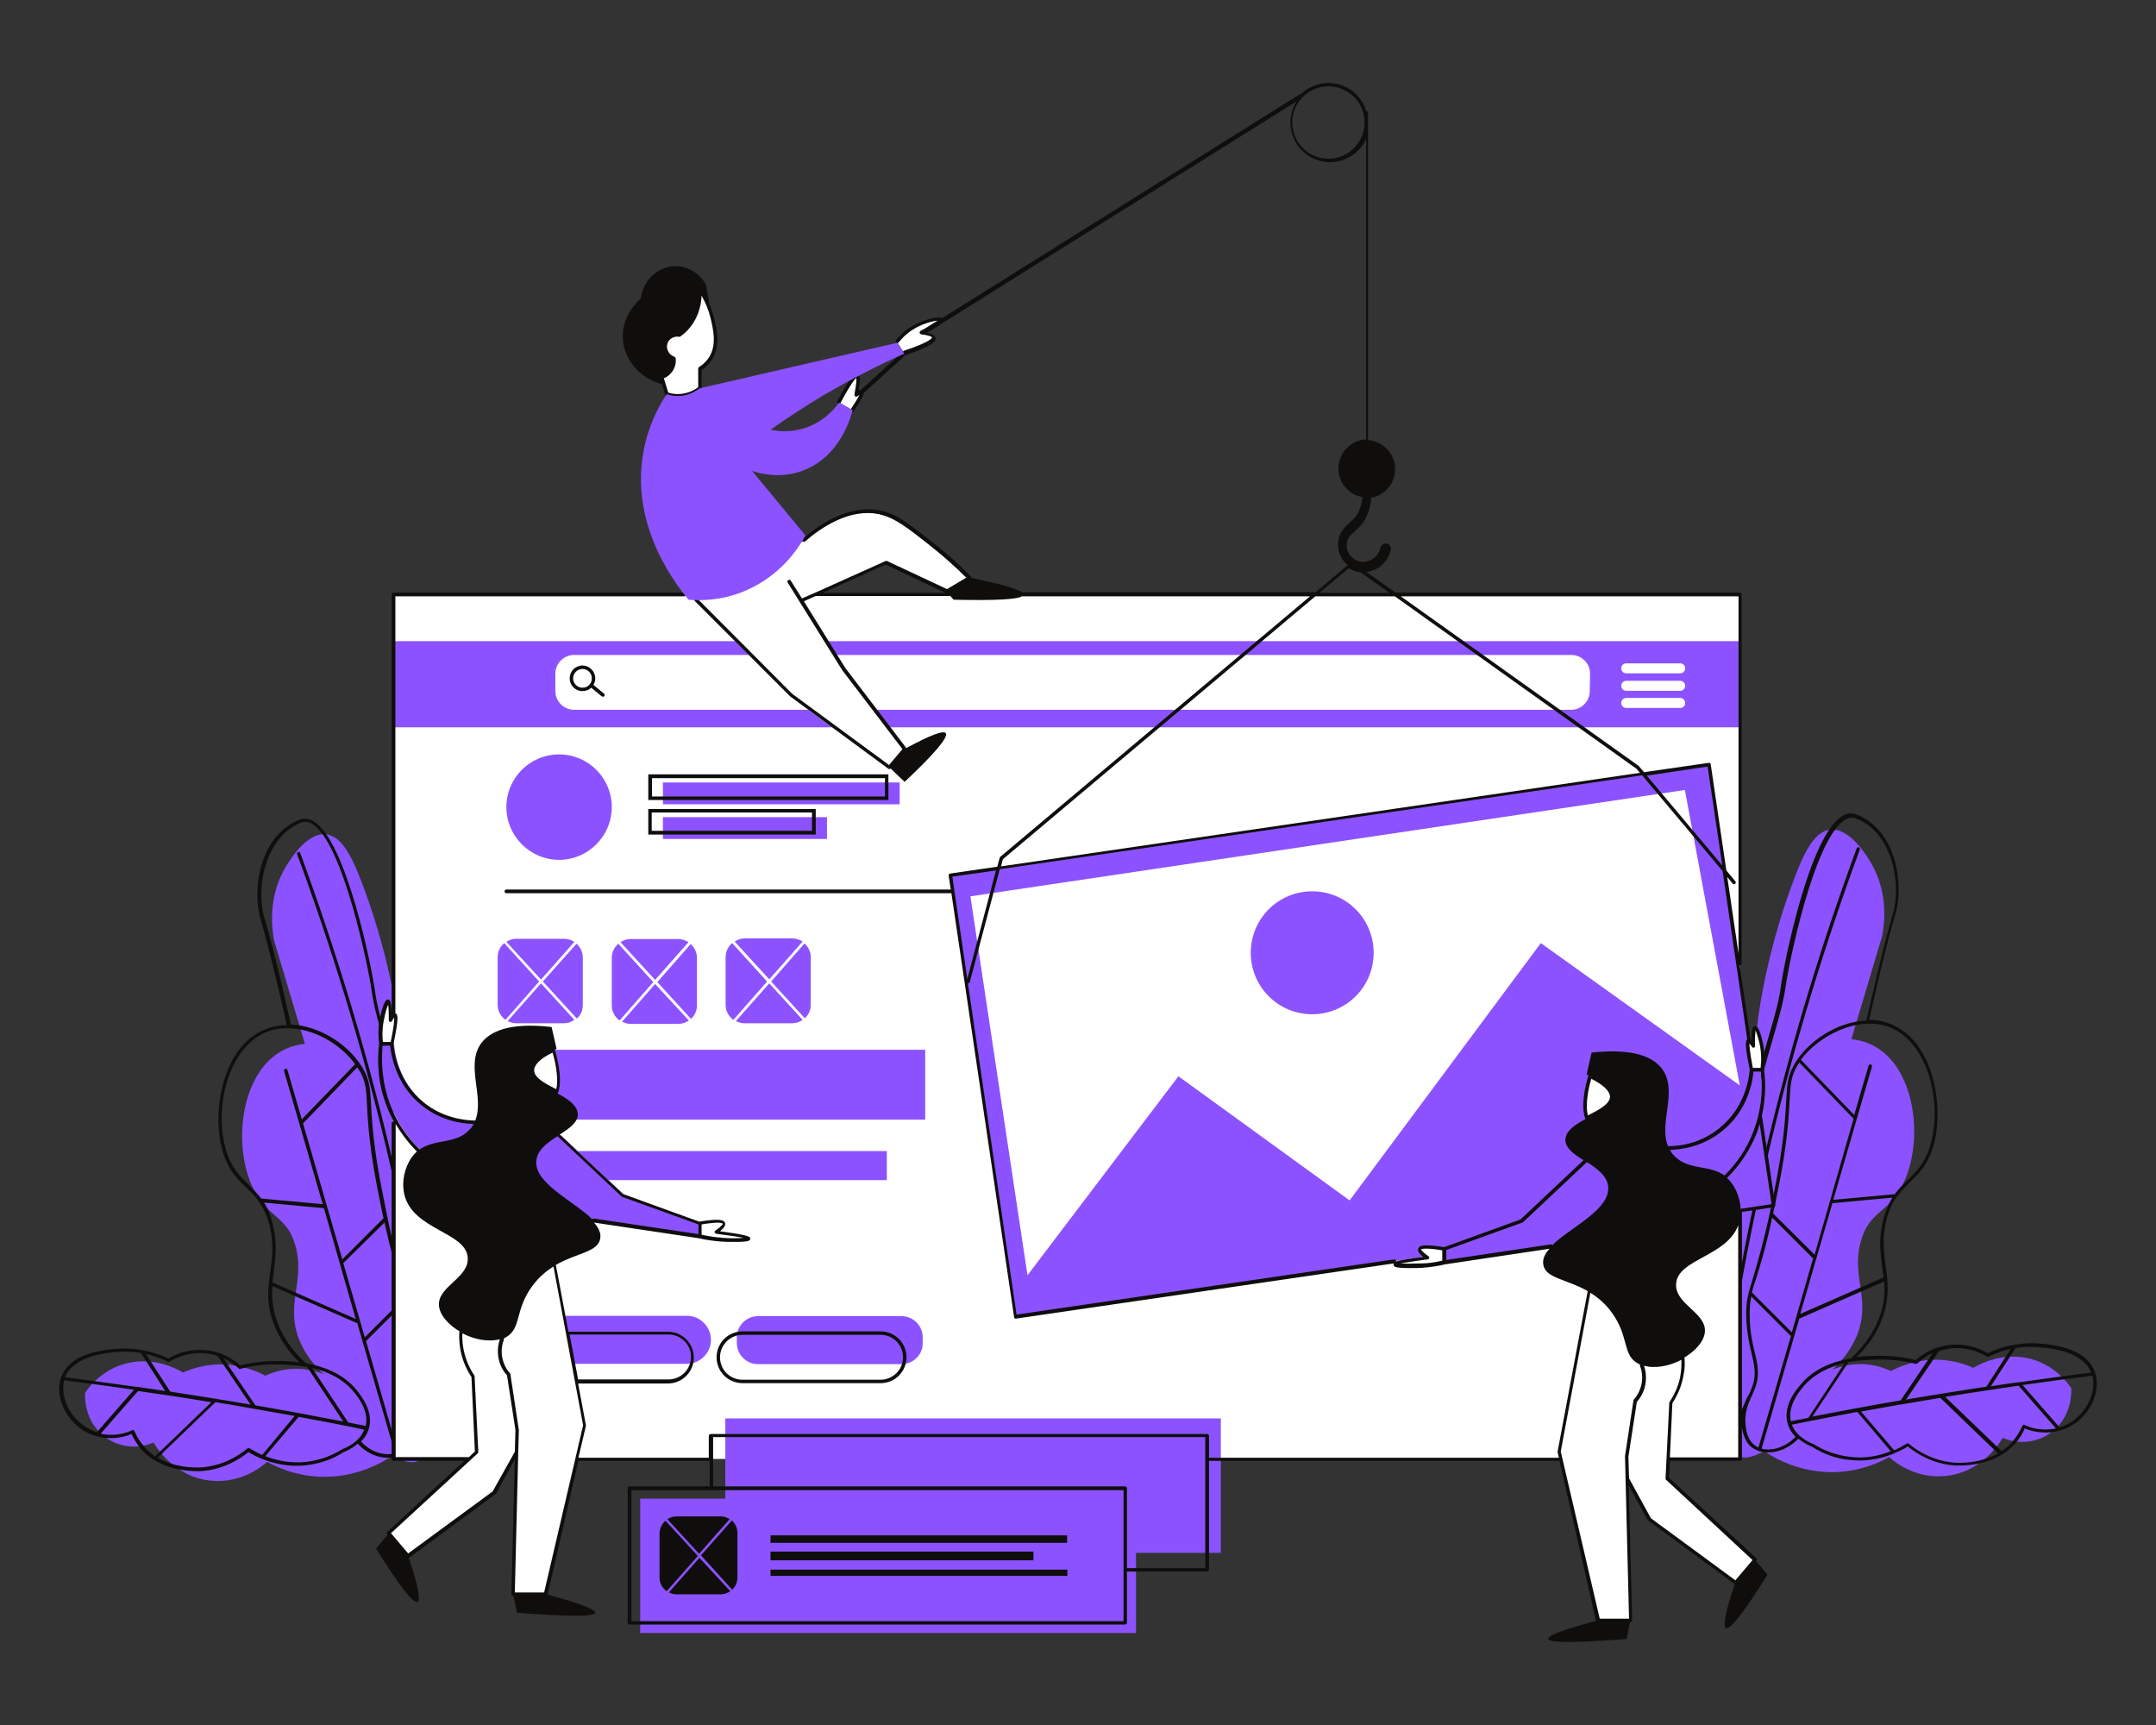 <svg xmlns="http://www.w3.org/2000/svg" xmlns:xlink="http://www.w3.org/1999/xlink" width="500" viewBox="0 0 375 300" height="400" preserveAspectRatio="xMidYMid meet"><rect x="0" y="0" width="375" height="300" fill="#333333" stroke="none"/><defs><clipPath id="85760a2126"><path d="M 10.289 141.344 L 364.707 141.344 L 364.707 256 L 10.289 256 Z M 10.289 141.344 " clip-rule="nonzero"></path></clipPath><clipPath id="1500cdfbee"><path d="M 65.074 14.422 L 309 14.422 L 309 285.562 L 65.074 285.562 Z M 65.074 14.422 " clip-rule="nonzero"></path></clipPath></defs><path fill="#8c52ff" d="M 294.898 251.949 C 295.441 254.77 298.152 249.344 301.68 240.395 C 301.406 242.457 300.703 242.777 300.43 245.547 C 300.27 247.277 299.781 251.887 302.059 253.141 C 303.684 254.059 305.965 252.871 306.832 252.375 C 308.457 253.461 313.016 256.227 319.305 256.016 C 323.59 255.852 326.848 254.387 328.582 253.41 C 329.234 254.004 332.867 257.148 338.129 256.715 C 344.746 256.227 348.109 250.531 348.324 250.051 C 351.145 251.293 354.453 250.91 356.895 249.012 C 360.582 246.191 360.258 241.691 360.258 241.418 C 359.609 240.441 357.602 237.785 353.914 236.539 C 348.543 234.746 343.934 237.461 343.227 237.895 C 341.926 237.301 339.32 236.324 335.957 236.488 C 332.648 236.645 330.156 237.785 328.906 238.438 C 327.824 237.953 325.762 237.141 323.102 237.242 C 321.258 237.301 319.742 237.785 318.766 238.164 C 320.066 236.973 321.91 234.969 323.051 232.09 C 325.438 225.852 321.965 222.113 323.645 215.926 C 325.164 210.289 328.746 211.152 331.293 205.301 C 334.656 197.543 332.922 185.34 325.652 181.754 C 324.461 181.164 323.211 180.832 322.02 180.73 L 327.387 162.723 C 327.77 160.602 328.473 155.234 325.438 150.082 C 324.785 149 321.801 143.949 318.383 144.281 C 315.562 144.551 313.719 148.348 311.875 153.336 C 306.723 167.109 305.637 178.449 305.637 178.449 C 303.902 196.562 300.16 195.316 296.852 216.258 C 295.551 224.555 291.969 236.973 294.898 251.949 Z M 80.16 252.762 C 79.617 255.582 76.902 250.156 73.379 241.207 C 73.648 243.27 74.355 243.59 74.625 246.359 C 74.789 248.09 75.277 252.703 73 253.953 C 71.371 254.871 69.094 253.684 68.227 253.191 C 66.598 254.273 62.039 257.039 55.746 256.828 C 51.461 256.668 48.207 255.203 46.473 254.227 C 45.824 254.816 42.188 257.961 36.926 257.527 C 30.309 257.039 26.945 251.344 26.727 250.863 C 23.906 252.105 20.602 251.727 18.16 249.828 C 14.473 247.008 14.797 242.504 14.797 242.234 C 15.449 241.258 17.453 238.598 21.145 237.352 C 26.512 235.562 31.121 238.273 31.828 238.707 C 33.129 238.117 35.734 237.141 39.094 237.301 C 42.406 237.461 44.898 238.598 46.145 239.25 C 47.23 238.766 49.293 237.953 51.949 238.055 C 53.797 238.117 55.316 238.598 56.289 238.98 C 54.988 237.785 53.145 235.785 52.004 232.902 C 49.621 226.664 53.09 222.93 51.406 216.738 C 49.891 211.105 46.309 211.965 43.762 206.113 C 40.398 198.359 42.133 186.152 49.402 182.566 C 50.594 181.977 51.84 181.645 53.035 181.543 L 47.664 163.535 C 47.285 161.414 46.582 156.051 49.621 150.898 C 50.27 149.812 53.254 144.762 56.672 145.094 C 59.492 145.363 61.332 149.16 63.18 154.152 C 68.332 167.922 69.418 179.266 69.418 179.266 C 71.152 197.375 74.898 196.129 78.207 217.07 C 79.562 225.371 83.141 237.844 80.156 252.762 " fill-opacity="1" fill-rule="nonzero"></path><g clip-path="url(#85760a2126)"><path fill="#0f0e0c" d="M 360.691 247.008 C 359.934 247.547 359.121 247.988 358.25 248.258 L 351.797 240.879 C 355.863 240.285 359.934 239.742 363.945 239.25 C 364.598 241.852 363.242 245.109 360.691 247.008 Z M 352.121 247.82 C 352.066 247.766 351.961 247.766 351.906 247.82 C 351.852 247.879 351.742 247.93 351.742 247.988 C 351.309 249.012 350.711 249.934 350.008 250.75 C 349.465 251.406 348.812 251.949 348.164 252.375 L 338.344 242.938 C 342.574 242.234 346.805 241.641 351.09 240.984 L 357.602 248.422 C 355.812 248.801 353.859 248.633 352.121 247.82 Z M 340.188 254.387 C 336.23 254.164 333.355 252.219 332 251.074 C 331.945 251.02 331.891 251.02 331.781 251.02 C 331.727 251.02 331.672 251.02 331.621 251.074 C 331.078 251.406 330.371 251.832 329.449 252.219 L 323.699 245.488 C 326.465 245.004 329.285 244.461 332.055 244.023 C 333.844 243.699 335.688 243.426 337.477 243.105 L 347.512 252.762 C 344.637 254.438 341.328 254.438 340.188 254.387 Z M 321.691 253.352 C 319.469 253.082 317.406 252.375 315.402 251.133 C 314.695 250.863 312.473 249.887 311.66 247.766 C 315.457 247.008 319.254 246.254 323.051 245.547 L 328.852 252.375 C 327.008 253.141 324.512 253.73 321.691 253.352 Z M 306.398 251.949 L 312.961 229.324 L 327.715 222.867 C 327.875 224.828 327.77 226.883 326.793 229.324 C 325.816 231.879 324.133 234.207 321.91 236.266 C 318.926 236.762 315.508 237.953 313.121 240.875 C 312.254 241.914 310.031 244.625 310.953 247.656 C 311.227 248.578 311.711 249.285 312.309 249.887 C 310.465 251.785 308.133 252.375 306.398 251.949 Z M 305.855 251.727 C 305.637 251.617 305.367 251.512 305.203 251.344 C 303.902 250.367 303.684 248.531 303.633 247.93 C 303.359 245.711 304.117 243.969 304.77 242.613 C 304.879 242.34 304.988 242.07 305.094 241.852 C 306.18 239.309 305.746 237.461 305.203 235.184 C 304.824 233.555 304.391 231.766 304.336 229.168 C 304.281 227.648 304.391 226.562 304.605 225.477 L 311.496 232.359 Z M 303.469 244.023 L 300.703 250.051 C 300.16 250.699 299.238 251.453 298.695 251.453 C 300.758 233.777 303.902 216.035 308.023 198.676 C 312.148 181.484 317.355 164.348 323.484 147.746 C 323.539 147.582 323.484 147.418 323.32 147.371 C 323.156 147.312 322.996 147.371 322.941 147.535 C 316.812 164.125 311.605 181.32 307.48 198.57 C 303.359 215.715 300.27 233.285 298.207 250.863 C 298.152 250.59 298.098 250.156 298.152 249.508 C 299.129 224.441 299.672 211.859 302.328 201.934 C 302.871 199.875 303.25 198.57 303.738 197 C 304.336 194.934 305.043 192.664 306.289 187.992 C 307.102 184.961 307.809 182.566 308.352 180.668 C 309.488 176.711 310.195 174.324 310.629 171.285 C 311.008 168.355 315.457 145.742 320.988 142.539 C 321.641 142.16 322.289 142.109 322.941 142.383 C 329.234 144.93 330.805 153.879 329.18 159.137 C 327.715 163.914 325.055 175.68 324.621 177.477 C 319.414 177.688 314.047 181.32 311.875 185.504 C 310.898 187.34 310.844 188.645 310.684 191.305 C 310.574 193.477 310.41 196.508 309.652 201.391 C 309.164 204.426 308.73 206.543 308.188 209.254 C 306.777 216.09 305.637 219.723 304.934 222.164 C 304.066 224.934 303.629 226.293 303.738 229.273 C 303.848 231.879 304.281 233.824 304.66 235.402 C 305.203 237.684 305.582 239.359 304.555 241.691 C 304.445 241.914 304.336 242.184 304.227 242.457 C 303.957 242.836 303.684 243.426 303.469 244.023 Z M 328.258 178.5 C 335.199 180.832 337.965 191.52 335.742 199.172 C 334.82 202.316 333.355 203.723 331.781 205.242 C 331.023 206 330.262 206.707 329.559 207.68 L 318.871 208.664 L 325.598 185.504 C 325.652 185.34 325.543 185.172 325.383 185.117 C 325.219 185.07 325.055 185.172 325 185.34 L 322.508 193.91 L 313.23 184.305 C 316.434 180.02 323.051 176.766 328.258 178.5 Z M 308.402 211.043 C 308.512 210.504 308.621 209.91 308.785 209.309 C 309.328 206.598 309.762 204.488 310.25 201.445 C 311.008 196.508 311.172 193.477 311.277 191.305 C 311.441 188.758 311.496 187.449 312.363 185.773 C 312.527 185.441 312.742 185.117 312.961 184.797 L 322.398 194.562 L 318.277 208.934 L 315.617 218.203 Z M 315.348 218.859 L 311.66 231.715 L 304.715 224.766 C 304.879 224.012 305.148 223.25 305.477 222.273 C 306.125 220.156 307.102 217.121 308.242 211.75 Z M 327.551 212.129 C 326.738 215.336 327.062 217.883 327.387 220.324 C 327.496 220.969 327.551 221.574 327.605 222.164 L 313.125 228.512 L 318.711 209.254 L 329.125 208.285 C 328.527 209.309 327.984 210.562 327.551 212.129 Z M 314.535 246.57 C 313.504 246.793 312.527 246.953 311.496 247.176 C 310.898 244.566 312.852 242.125 313.609 241.207 C 315.562 238.871 318.277 237.684 320.824 237.078 Z M 326.848 236.43 C 328.961 236.43 331.133 236.645 333.191 237.188 C 333.301 237.188 333.41 237.188 333.465 237.141 C 334.004 236.598 334.93 235.887 336.176 235.289 L 330.59 243.539 C 328.094 243.969 325.543 244.402 322.996 244.895 L 322.941 244.895 C 320.336 245.379 317.789 245.867 315.238 246.359 L 321.531 236.867 C 323.809 236.488 325.762 236.488 326.848 236.43 Z M 337.262 234.969 C 337.965 234.746 338.672 234.59 339.539 234.477 C 342.359 234.258 344.527 235.289 345.613 235.945 C 345.723 235.996 345.832 235.996 345.883 235.945 C 347.133 235.344 348.434 234.863 349.734 234.59 L 345.504 241.148 C 341.004 241.852 336.5 242.562 332 243.316 C 331.836 243.379 331.672 243.379 331.512 243.426 Z M 350.551 234.477 C 351.688 234.258 352.773 234.207 353.914 234.258 C 360.637 234.59 362.969 236.809 363.73 238.707 C 359.555 239.25 355.375 239.793 351.199 240.395 L 351.039 240.395 C 349.465 240.605 347.891 240.828 346.266 241.098 Z M 364.379 238.66 C 363.297 235.562 359.77 233.887 353.914 233.613 C 352.719 233.555 351.527 233.664 350.332 233.887 L 350.223 233.887 C 348.707 234.156 347.133 234.641 345.723 235.344 C 344.582 234.641 342.305 233.613 339.43 233.887 C 338.508 233.934 337.695 234.156 336.988 234.367 L 336.934 234.367 C 335.199 234.969 333.953 235.887 333.191 236.539 C 331.133 235.996 328.961 235.785 326.848 235.785 C 325.977 235.785 324.566 235.785 322.941 235.996 C 324.949 234.047 326.414 231.82 327.336 229.438 C 328.363 226.727 328.418 224.441 328.258 222.328 C 328.203 221.621 328.094 220.918 327.984 220.215 C 327.66 217.824 327.336 215.336 328.094 212.238 C 328.527 210.453 329.18 209.145 329.938 208.121 C 330.645 207.141 331.402 206.434 332.16 205.621 C 333.734 204.102 335.309 202.59 336.285 199.273 C 338.289 192.332 336.23 180.562 328.363 177.91 C 327.336 177.523 326.195 177.367 325.109 177.367 C 325.598 175.137 328.148 163.855 329.613 159.195 C 331.238 153.82 329.883 144.492 322.996 141.676 C 322.18 141.344 321.312 141.406 320.5 141.887 C 314.641 145.25 310.25 167.984 309.812 171.129 C 309.434 174.113 308.73 176.492 307.59 180.398 C 307.047 182.297 306.344 184.738 305.531 187.723 C 304.281 192.332 303.578 194.664 302.98 196.73 C 302.547 198.297 302.113 199.652 301.57 201.66 C 298.859 211.586 298.371 224.227 297.395 249.344 C 297.34 250.32 297.395 251.453 298.098 251.832 L 298.152 251.832 C 298.316 251.887 298.422 251.949 298.586 251.949 C 299.617 251.949 300.863 250.59 301.137 250.32 L 301.191 250.262 L 302.871 246.57 C 302.871 247.008 302.871 247.445 302.926 247.93 C 303.035 248.578 303.25 250.641 304.77 251.785 C 305.094 251.996 305.422 252.16 305.855 252.328 C 305.855 252.328 305.91 252.375 305.965 252.375 L 306.016 252.375 C 306.504 252.539 306.992 252.598 307.59 252.598 C 309.273 252.598 311.227 251.832 312.797 250.207 C 313.773 251.02 314.805 251.453 315.184 251.617 C 317.191 252.871 319.359 253.684 321.691 253.895 C 326.305 254.438 329.938 252.703 331.836 251.562 C 333.301 252.762 336.23 254.66 340.188 254.871 L 340.895 254.871 C 342.523 254.871 345.559 254.602 348.27 252.918 C 348.324 252.918 348.379 252.871 348.379 252.871 C 349.141 252.375 349.844 251.785 350.496 251.074 C 351.199 250.32 351.742 249.395 352.176 248.422 C 354.129 249.234 356.297 249.344 358.25 248.801 C 359.227 248.531 360.203 248.035 361.07 247.445 C 363.945 245.324 365.41 241.527 364.379 238.66 Z M 76.957 251.676 C 74.898 234.156 71.805 216.578 67.684 199.383 C 63.559 182.133 58.352 165 52.223 148.348 C 52.168 148.184 52.004 148.125 51.844 148.184 C 51.68 148.234 51.625 148.395 51.68 148.559 C 57.809 165.16 63.016 182.297 67.141 199.492 C 71.262 216.801 74.41 234.59 76.469 252.266 C 75.926 252.266 75.004 251.512 74.465 250.863 L 71.695 244.836 C 71.48 244.191 71.207 243.648 70.992 243.156 C 70.883 242.883 70.773 242.668 70.668 242.395 C 69.637 240.016 70.07 238.387 70.559 236.105 C 70.938 234.531 71.371 232.633 71.48 229.98 C 71.59 226.996 71.156 225.641 70.285 222.867 C 69.527 220.488 68.387 216.848 67.031 209.961 C 66.488 207.246 66.055 205.137 65.566 202.094 C 64.809 197.215 64.645 194.18 64.535 192.012 C 64.371 189.348 64.316 188.051 63.34 186.203 C 61.117 181.977 55.801 178.391 50.594 178.18 C 50.215 176.391 47.559 164.621 46.039 159.848 C 44.41 154.586 46.039 145.684 52.277 143.082 C 52.926 142.809 53.578 142.863 54.23 143.242 C 59.762 146.449 64.211 169.066 64.59 171.992 C 65.023 175.035 65.676 177.414 66.871 181.375 C 67.41 183.273 68.117 185.66 68.93 188.695 C 70.18 193.367 70.883 195.645 71.48 197.707 C 71.914 199.273 72.348 200.574 72.891 202.637 C 75.547 212.508 76.09 225.098 77.066 250.207 C 77.066 250.91 77.012 251.344 76.957 251.676 Z M 71.48 248.801 C 71.426 249.395 71.156 251.242 69.906 252.219 C 69.691 252.375 69.473 252.488 69.258 252.598 L 63.668 233.234 L 70.559 226.34 C 70.773 227.426 70.883 228.512 70.828 230.027 C 70.719 232.578 70.34 234.426 69.961 236.055 C 69.418 238.387 68.984 240.172 70.07 242.727 C 70.18 242.938 70.285 243.211 70.395 243.48 C 70.992 244.836 71.805 246.57 71.48 248.801 Z M 62.797 250.699 C 63.395 250.098 63.883 249.395 64.156 248.469 C 65.023 245.438 62.797 242.727 61.984 241.691 C 59.598 238.816 56.18 237.621 53.199 237.078 C 50.922 235.02 49.293 232.691 48.316 230.137 C 47.395 227.695 47.23 225.641 47.395 223.684 L 62.148 230.137 L 68.715 252.762 C 66.922 253.191 64.59 252.648 62.797 250.699 Z M 59.598 251.996 C 57.699 253.191 55.586 253.953 53.359 254.227 C 50.543 254.547 48.047 254.004 46.148 253.242 L 51.949 246.41 C 55.746 247.113 59.598 247.82 63.34 248.633 C 62.582 250.699 60.359 251.727 59.598 251.996 Z M 43.434 251.887 C 43.328 251.832 43.164 251.832 43.055 251.887 C 41.699 253.031 38.824 254.98 34.863 255.203 C 33.727 255.25 30.363 255.25 27.434 253.516 L 37.469 243.859 C 39.312 244.133 41.102 244.461 42.891 244.781 C 45.66 245.277 48.48 245.758 51.246 246.254 L 45.605 253.031 C 44.738 252.648 43.977 252.219 43.434 251.887 Z M 25.102 251.617 C 24.398 250.805 23.801 249.887 23.367 248.852 C 23.312 248.801 23.258 248.691 23.203 248.691 L 23.094 248.691 C 23.043 248.691 22.984 248.691 22.984 248.742 C 21.25 249.555 19.297 249.719 17.508 249.344 L 24.016 241.914 C 28.246 242.504 32.535 243.156 36.762 243.859 L 26.945 253.305 C 26.297 252.762 25.645 252.219 25.102 251.617 Z M 16.855 249.074 C 15.992 248.801 15.176 248.363 14.414 247.82 C 11.812 245.922 10.512 242.668 11.16 240.062 C 15.23 240.559 19.246 241.098 23.312 241.691 Z M 21.145 235.074 C 22.227 235.02 23.367 235.133 24.504 235.289 L 28.738 241.914 C 27.164 241.691 25.59 241.418 23.965 241.207 L 23.801 241.207 C 19.625 240.605 15.449 240.062 11.27 239.52 C 12.082 237.621 14.414 235.402 21.145 235.074 Z M 29.223 236.809 C 29.332 236.867 29.441 236.867 29.496 236.809 C 30.523 236.156 32.695 235.133 35.57 235.344 C 36.383 235.402 37.145 235.562 37.848 235.832 L 43.598 244.293 C 43.434 244.238 43.273 244.238 43.109 244.191 C 38.66 243.426 34.105 242.727 29.602 242.02 L 25.371 235.453 C 26.676 235.785 27.977 236.219 29.223 236.809 Z M 54.281 237.895 C 56.832 238.496 59.543 239.684 61.496 242.02 C 62.258 242.938 64.211 245.379 63.613 247.988 C 62.582 247.766 61.605 247.609 60.574 247.387 Z M 41.535 238.004 C 41.59 238.055 41.699 238.117 41.809 238.055 C 43.867 237.516 46.039 237.242 48.152 237.301 C 49.293 237.301 51.246 237.352 53.418 237.73 L 59.707 247.223 C 57.156 246.734 54.555 246.254 52.004 245.758 L 51.949 245.758 C 49.402 245.277 46.906 244.836 44.41 244.402 L 38.824 236.156 C 40.07 236.762 40.992 237.516 41.535 238.004 Z M 45.93 209.145 L 56.344 210.121 L 61.875 229.379 L 47.395 223.035 C 47.449 222.434 47.559 221.785 47.609 221.188 C 47.938 218.746 48.262 216.199 47.449 213.004 C 47.125 211.375 46.582 210.184 45.93 209.145 Z M 66.871 212.621 C 68.062 217.934 68.984 221.031 69.637 223.141 C 69.961 224.121 70.18 224.934 70.395 225.641 L 63.449 232.578 L 59.707 219.676 Z M 59.543 219.02 L 52.711 195.375 L 62.148 185.609 C 62.367 185.93 62.527 186.258 62.746 186.586 C 63.613 188.262 63.723 189.57 63.832 192.121 C 63.938 194.34 64.102 197.32 64.863 202.258 C 65.352 205.301 65.785 207.469 66.328 210.121 C 66.434 210.723 66.598 211.316 66.707 211.859 Z M 43.273 206.055 C 41.699 204.535 40.234 203.129 39.312 199.984 C 37.09 192.391 39.855 181.707 46.797 179.312 C 47.883 178.934 49.023 178.77 50.16 178.832 L 50.324 178.832 C 54.719 178.934 59.273 181.645 61.77 185.07 L 52.492 194.664 L 50 186.094 C 49.945 185.93 49.781 185.824 49.621 185.883 C 49.457 185.93 49.348 186.094 49.402 186.258 L 56.129 209.418 L 45.441 208.441 C 44.789 207.578 44.031 206.812 43.273 206.055 Z M 73.434 202.59 C 72.891 200.527 72.457 199.172 72.023 197.648 C 71.426 195.586 70.719 193.309 69.473 188.645 C 68.66 185.609 67.953 183.219 67.41 181.32 C 66.273 177.414 65.566 175.035 65.188 172.051 C 64.754 168.957 60.359 146.227 54.5 142.809 C 53.688 142.32 52.82 142.266 52.004 142.594 C 45.117 145.414 43.762 154.742 45.387 160.117 C 46.797 164.777 49.402 176.059 49.891 178.289 C 48.805 178.289 47.664 178.449 46.637 178.832 C 38.77 181.484 36.711 193.254 38.715 200.195 C 39.691 203.512 41.266 205.027 42.84 206.543 C 43.652 207.309 44.41 208.062 45.062 209.039 C 45.824 210.066 46.418 211.375 46.906 213.164 C 47.664 216.258 47.34 218.746 47.016 221.137 C 46.906 221.844 46.852 222.543 46.746 223.25 C 46.527 225.371 46.582 227.648 47.664 230.359 C 48.586 232.742 50.051 234.969 52.059 236.918 C 50.434 236.699 49.078 236.699 48.152 236.699 C 46.039 236.699 43.867 236.918 41.809 237.461 C 41.051 236.809 39.801 235.887 38.066 235.289 L 38.012 235.289 C 37.254 235.02 36.492 234.863 35.57 234.801 C 32.695 234.59 30.418 235.562 29.281 236.266 C 27.812 235.562 26.297 235.074 24.723 234.801 L 24.668 234.801 C 23.473 234.59 22.281 234.477 21.086 234.531 C 15.23 234.801 11.703 236.488 10.617 239.582 C 9.59 242.457 11.055 246.254 13.98 248.422 C 14.852 249.074 15.773 249.508 16.805 249.777 C 18.754 250.32 20.926 250.207 22.879 249.395 C 23.312 250.367 23.906 251.242 24.559 252.055 C 25.211 252.809 25.914 253.352 26.676 253.848 C 26.727 253.895 26.727 253.895 26.781 253.895 C 29.496 255.582 32.535 255.852 34.16 255.852 L 34.863 255.852 C 38.824 255.629 41.754 253.73 43.219 252.539 C 43.812 252.918 44.574 253.305 45.496 253.684 C 47.504 254.496 50.215 255.203 53.359 254.816 C 55.641 254.547 57.863 253.785 59.762 252.539 C 60.195 252.375 61.227 251.949 62.203 251.074 C 63.773 252.762 65.676 253.516 67.359 253.516 C 67.953 253.516 68.496 253.41 68.984 253.242 C 69.418 253.082 69.797 252.918 70.125 252.648 C 71.59 251.562 71.859 249.508 71.969 248.801 C 72.023 248.309 72.023 247.879 72.023 247.445 L 73.703 251.133 L 73.758 251.184 C 74.027 251.512 75.277 252.809 76.309 252.809 C 76.469 252.809 76.633 252.762 76.742 252.703 L 76.797 252.703 C 77.5 252.328 77.555 251.184 77.5 250.207 C 76.633 225.148 76.145 212.562 73.434 202.59 " fill-opacity="1" fill-rule="nonzero"></path></g><path fill="#ffffff" d="M 94.91 103.375 L 68.496 103.375 L 68.496 253.73 L 81.621 253.73 L 67.629 266.641 L 70.992 270.602 L 85.961 259.59 C 87.047 257.645 88.133 255.684 89.164 253.73 L 89.758 253.73 L 89.164 277.219 L 94.859 277.219 L 100.281 253.73 L 271.41 253.73 L 277.922 281.781 L 283.617 281.781 L 282.965 257.102 C 284.266 259.426 285.57 261.82 286.816 264.152 L 301.785 275.156 L 305.148 271.203 L 289.961 257.148 C 290.016 256.016 290.07 254.93 290.125 253.785 L 302.656 253.785 L 302.656 103.375 L 94.91 103.375 " fill-opacity="1" fill-rule="nonzero"></path><path fill="#8c52ff" d="M 126.156 260.625 L 126.156 246.68 L 212.344 246.68 L 212.344 270.059 L 212.398 270.059 L 197.59 270.059 L 197.59 284 L 125.992 284 M 126.047 284 L 111.348 284 L 111.348 260.625 L 126.156 260.625 " fill-opacity="1" fill-rule="nonzero"></path><path fill="#8c52ff" d="M 86.613 200.195 L 154.25 200.195 L 154.25 205.242 L 86.613 205.242 Z M 143.836 145.906 L 115.305 145.906 L 115.305 142.109 L 143.836 142.109 Z M 156.477 139.879 L 115.305 139.879 L 115.305 136.082 L 156.477 136.082 Z M 123.66 233.012 C 123.66 235.289 121.762 237.188 119.484 237.188 L 99.684 237.188 C 99.684 236.43 99.629 235.676 99.469 234.91 C 99.195 233.934 98.926 233.012 98.656 232.09 C 98.438 231.066 98.328 230.027 98.328 228.945 L 98.328 228.836 L 119.539 228.836 C 121.762 228.836 123.66 230.734 123.66 233.012 Z M 156.801 237.242 L 131.852 237.242 C 129.789 237.242 128.16 235.562 128.16 233.555 L 128.16 232.578 C 128.16 230.523 129.844 228.895 131.852 228.895 L 156.801 228.895 C 158.863 228.895 160.488 230.57 160.488 232.578 L 160.488 233.555 C 160.543 235.562 158.863 237.242 156.801 237.242 Z M 86.613 182.566 L 160.922 182.566 L 160.922 194.723 L 86.613 194.723 Z M 234.746 208.766 L 204.965 187.18 L 178.715 221.785 L 168.789 155.883 L 293.055 137.387 L 302.602 188.758 L 267.996 164.02 Z M 297.23 132.938 L 165.316 152.254 L 176.543 229.004 L 308.457 209.688 L 297.23 132.938 " fill-opacity="1" fill-rule="nonzero"></path><path fill="#8c52ff" d="M 292.242 117.098 L 282.855 117.098 C 282.367 117.098 281.988 116.727 281.988 116.23 C 281.988 115.742 282.367 115.367 282.855 115.367 L 292.242 115.367 C 292.727 115.367 293.109 115.742 293.109 116.23 C 293.109 116.727 292.727 117.098 292.242 117.098 Z M 292.242 120.141 L 282.855 120.141 C 282.367 120.141 281.988 119.758 281.988 119.27 C 281.988 118.785 282.367 118.402 282.855 118.402 L 292.242 118.402 C 292.727 118.402 293.109 118.785 293.109 119.27 C 293.109 119.758 292.727 120.141 292.242 120.141 Z M 292.242 123.125 L 282.855 123.125 C 282.367 123.125 281.988 122.742 281.988 122.254 C 281.988 121.77 282.367 121.383 282.855 121.383 L 292.242 121.383 C 292.727 121.383 293.109 121.77 293.109 122.254 C 293.109 122.742 292.727 123.125 292.242 123.125 Z M 276.512 120.191 C 276.512 121.98 275.047 123.445 273.258 123.445 L 99.848 123.445 C 98.059 123.445 96.594 121.98 96.594 120.191 L 96.594 117.16 C 96.594 115.367 98.059 113.906 99.848 113.906 L 273.309 113.906 C 275.102 113.906 276.566 115.367 276.566 117.16 Z M 68.496 111.512 L 68.496 126.488 L 302.656 126.488 L 302.656 111.512 L 68.496 111.512 " fill-opacity="1" fill-rule="nonzero"></path><path fill="#8c52ff" d="M 103.535 212.188 L 122.086 214.949 L 122.086 212.672 L 108.637 207.852 L 97.57 197.434 L 82.98 195.152 C 81.676 195.152 77.664 194.934 73.922 191.953 C 69.094 188.051 68.605 182.461 68.551 181.543 L 66.762 181.543 C 66.488 183.543 66.219 187.723 68.062 192.441 C 69.527 196.238 71.75 198.73 73.16 200.086 Z M 269.352 216.738 L 250.801 219.512 L 250.801 217.234 L 264.254 212.402 L 275.316 201.984 L 289.906 199.715 C 291.211 199.715 295.223 199.492 298.965 196.508 C 303.793 192.602 304.281 187.016 304.336 186.094 L 306.234 186.094 C 306.504 188.102 306.777 192.281 304.934 197 C 303.469 200.797 301.246 203.289 299.836 204.645 L 269.352 216.738 " fill-opacity="1" fill-rule="nonzero"></path><path fill="#ffffff" d="M 121.707 214.793 C 122.629 215.004 123.984 215.273 125.613 215.383 C 127.781 215.547 130.277 215.445 130.332 215.172 C 130.332 215.004 129.355 214.68 124.582 214.086 C 125.613 213.375 126.102 212.836 125.992 212.562 C 125.828 212.129 124.418 212.129 121.707 212.562 Z M 68.227 181.375 C 68.875 178.18 69.094 176.492 68.715 176.391 C 68.551 176.332 68.281 176.602 67.898 177.254 C 67.898 174.652 67.738 174.051 67.52 173.996 C 67.195 173.949 66.707 175.578 66.488 176.66 C 66.055 178.609 66.164 180.234 66.328 181.375 Z M 92.633 186.152 C 92.633 187.723 94.805 188.758 96.918 189.891 C 97.84 187.285 96.32 182.676 96.32 182.676 C 94.531 183.441 92.633 184.688 92.633 186.152 Z M 251.18 217.07 C 248.523 216.633 247.059 216.633 246.895 217.07 C 246.785 217.391 247.273 217.883 248.305 218.59 C 243.586 219.18 242.555 219.512 242.555 219.676 C 242.555 219.945 245.105 220.055 247.273 219.887 C 248.902 219.781 250.258 219.512 251.18 219.289 Z M 306.559 185.93 C 306.723 184.797 306.777 183.172 306.398 181.211 C 306.18 180.129 305.691 178.5 305.367 178.559 C 305.203 178.559 304.988 179.152 304.988 181.812 C 304.605 181.164 304.336 180.891 304.172 180.941 C 303.848 181.051 304.012 182.73 304.66 185.93 Z M 148.23 71.324 C 149.477 69.477 150.02 68.449 149.805 68.285 C 149.695 68.176 149.371 68.34 148.883 68.723 C 149.316 66.656 149.316 65.574 149.043 65.465 C 148.609 65.301 147.578 66.82 145.953 69.969 Z M 157.289 61.504 C 160.816 60.363 162.496 59.441 162.441 58.848 C 162.387 58.465 161.684 58.25 160.273 58.086 C 163.148 56.566 163.688 56.027 163.637 55.809 C 163.473 55.484 161.141 55.863 159.188 56.949 C 157.723 57.762 156.691 58.793 156.094 59.551 Z M 154.035 98.176 L 164.559 103.105 C 165.859 102.352 167.105 101.586 168.41 100.773 C 166.996 99.367 164.883 97.359 162.117 95.133 C 157.777 91.715 155.609 89.98 152.84 89.383 C 147.09 88.188 141.668 92.367 139.605 94.156 L 121 104.625 L 137.547 121.227 L 154.633 133.75 L 157.289 130.555 L 146.711 116.664 L 137.219 101.477 L 139.281 104.793 C 144.109 102.621 149.207 100.344 154.035 98.176 Z M 276.566 187.18 C 276.566 187.18 275.047 191.848 275.969 194.391 C 278.082 193.254 280.254 192.223 280.254 190.656 C 280.254 189.238 278.355 187.992 276.566 187.18 Z M 120.297 56.078 C 119.59 57.164 118.777 57.867 118.18 58.355 C 117.152 58.191 116.176 58.734 115.848 59.605 C 115.469 60.633 116.012 61.938 117.203 62.371 C 117.203 62.641 117.312 63.672 116.555 64.594 C 116.012 65.242 115.359 65.516 115.09 65.625 C 115.359 66.602 115.688 67.578 115.957 68.555 C 116.5 68.719 117.691 69.039 119.211 68.719 C 120.406 68.445 121.273 67.902 121.707 67.523 L 121.707 64.16 C 122.25 63.836 123.008 63.238 123.605 62.262 C 125.016 59.984 124.363 57.324 123.875 55.371 C 123.605 54.18 123.008 52.391 121.652 50.383 C 121.762 51.25 121.816 53.691 120.297 56.078 Z M 282.965 253.785 L 283.453 253.785 L 283.02 257.148 Z M 282.965 253.785 " fill-opacity="1" fill-rule="nonzero"></path><g clip-path="url(#1500cdfbee)"><path fill="#0f0e0c" d="M 153.926 135.328 L 113.406 135.328 L 113.406 138.523 L 153.926 138.523 Z M 154.523 139.125 L 112.758 139.125 L 112.758 134.672 L 154.523 134.672 Z M 308.133 209.418 L 306.07 195.477 C 305.91 196.02 305.746 196.562 305.531 197.105 C 304.391 199.984 302.602 202.695 300.375 204.867 C 300.703 205.137 300.973 205.457 301.246 205.844 C 302.113 207.035 302.656 208.605 302.762 210.23 Z M 302.328 213.105 C 300.32 218.531 291.805 218.969 291.535 223.25 C 291.266 226.883 296.961 228.293 296.523 231.766 C 296.309 233.391 294.844 234.969 292.945 236.105 C 292.945 236.156 293 236.156 293 236.219 C 293.055 237.082 293.055 237.953 292.891 238.766 C 292.621 240.605 291.969 242.395 290.883 244.023 L 290.449 253.461 L 302.328 253.461 Z M 289.801 257.371 C 289.746 257.312 289.691 257.207 289.691 257.148 L 290.344 243.969 C 290.344 243.918 290.344 243.859 290.395 243.812 C 291.426 242.234 292.133 240.559 292.348 238.766 C 292.457 238.004 292.457 237.242 292.457 236.488 C 290.395 237.574 287.902 238.055 285.949 237.516 C 286.219 238.328 286.438 239.473 286.164 240.879 C 285.895 242.234 285.242 243.211 284.699 243.812 L 283.234 253.352 L 283.344 257.102 L 287.141 264.039 L 301.84 274.836 L 304.824 271.312 Z M 278.246 281.508 L 283.344 281.508 L 282.641 253.242 L 284.105 243.59 C 284.105 243.539 284.16 243.48 284.16 243.426 C 284.648 242.883 285.242 241.961 285.516 240.715 C 285.785 239.359 285.516 238.223 285.242 237.516 C 285.188 237.461 285.242 237.352 285.242 237.301 C 285.133 237.242 285.027 237.188 284.918 237.141 C 282.152 235.676 283.398 232.469 280.363 228.293 C 279.223 226.727 277.922 225.641 276.617 224.828 L 271.465 252.43 Z M 251.504 219.133 L 269.73 216.418 C 269.84 216.418 269.949 216.418 270 216.527 C 273.258 213.375 280.145 210.34 279.711 206.324 C 279.492 204.426 277.758 203.238 276.023 202.094 C 276.023 202.094 276.023 202.156 275.969 202.156 L 264.902 212.562 C 264.848 212.621 264.848 212.621 264.793 212.621 L 251.559 217.391 L 251.559 219.133 Z M 250.855 219.242 L 250.855 217.445 C 247.602 216.902 247.219 217.281 247.168 217.281 C 247.168 217.281 247.219 217.613 248.469 218.477 C 248.578 218.531 248.629 218.699 248.578 218.801 C 248.523 218.91 248.469 219.02 248.305 219.02 C 245.754 219.344 244.344 219.613 243.586 219.723 C 244.453 219.781 245.809 219.781 247.219 219.723 C 248.469 219.723 249.715 219.512 250.855 219.242 Z M 276.781 187.613 C 276.457 188.645 275.641 191.898 276.184 193.957 L 276.348 193.91 C 278.246 192.934 280.035 191.953 280.035 190.703 C 279.98 189.727 278.844 188.645 276.781 187.613 Z M 176.816 228.625 L 242.5 219.02 C 242.664 219.02 242.828 219.133 242.828 219.289 L 242.828 219.402 C 243.422 219.18 244.727 218.969 247.547 218.59 C 246.785 217.988 246.516 217.555 246.68 217.121 C 246.84 216.633 247.547 216.305 251.18 216.902 L 264.469 212.082 L 275.426 201.773 C 273.691 200.691 272.172 199.605 272.281 198.086 C 272.387 196.621 274.016 195.535 275.805 194.609 C 275.75 194.562 275.695 194.562 275.695 194.453 C 274.773 191.789 276.184 187.285 276.293 187.016 C 276.184 186.969 276.078 186.906 275.969 186.859 C 276.238 185.609 276.566 184.305 276.836 183.062 C 284.375 182.246 287.574 183.926 289.039 185.824 C 291.969 189.68 288.445 195.266 290.125 199.332 L 290.234 199.332 C 292.133 199.332 295.766 198.898 299.074 196.188 C 303.523 192.602 304.227 187.559 304.336 185.984 C 303.469 181.863 303.578 181 303.902 180.73 L 299.617 151.488 L 285.621 134.836 L 173.887 151.168 L 168.68 170.797 C 168.625 170.965 168.516 171.016 168.41 171.016 L 168.355 171.016 Z M 168.246 170.254 L 173.234 151.379 L 165.641 152.465 Z M 174.105 150.676 L 285.242 134.402 L 284.648 133.703 L 242.609 103.707 L 228.777 103.707 L 174.43 149.434 Z M 229.484 103.105 L 241.688 103.105 L 236.645 99.531 C 235.883 99.473 235.234 99.199 234.582 98.824 Z M 297.012 133.316 L 286.438 134.895 L 299.562 150.516 Z M 243.641 103.707 L 285.027 133.207 L 285.082 133.27 L 285.949 134.293 L 297.23 132.668 C 297.285 132.668 297.395 132.668 297.449 132.727 C 297.5 132.773 297.555 132.828 297.555 132.938 L 300.27 151.379 L 301.84 153.277 C 301.949 153.387 301.949 153.609 301.785 153.711 C 301.68 153.82 301.461 153.82 301.352 153.656 L 300.43 152.523 L 302.383 165.812 L 302.383 103.707 Z M 304.281 181.484 C 304.281 181.863 304.336 182.949 304.879 185.715 L 306.234 185.715 C 306.398 184.254 306.344 182.789 306.016 181.375 C 305.801 180.457 305.527 179.645 305.367 179.203 C 305.312 179.535 305.203 180.289 305.258 181.918 C 305.258 182.086 305.148 182.188 305.043 182.188 C 304.934 182.246 304.77 182.188 304.715 182.027 C 304.555 181.812 304.391 181.59 304.281 181.484 Z M 299.941 204.426 C 302.113 202.316 303.848 199.715 304.934 196.895 C 305.312 195.855 305.637 194.879 305.855 193.91 L 305.855 193.852 C 306.559 190.926 306.504 188.262 306.289 186.363 L 304.988 186.363 C 304.824 188.215 303.957 193.203 299.508 196.73 C 296.145 199.441 292.457 199.926 290.449 199.984 C 290.613 200.305 290.828 200.629 291.102 200.902 C 293.543 203.613 297.176 202.473 299.941 204.426 C 299.887 204.426 299.941 204.426 299.941 204.426 Z M 209.633 249.934 L 124.039 249.934 L 124.039 258.504 L 195.691 258.504 C 195.855 258.504 196.016 258.668 196.016 258.836 L 196.016 272.715 L 209.633 272.715 Z M 195.422 259.156 L 109.828 259.156 L 109.828 281.938 L 195.422 281.938 Z M 101.422 247.879 L 96.27 220.266 C 94.965 221.078 93.664 222.164 92.523 223.742 C 89.488 227.918 90.734 231.066 87.969 232.578 C 87.859 232.633 87.754 232.691 87.645 232.742 C 87.645 232.801 87.699 232.902 87.645 232.965 C 87.371 233.664 87.102 234.801 87.371 236.156 C 87.645 237.461 88.242 238.328 88.727 238.871 C 88.781 238.93 88.781 238.98 88.781 239.039 L 90.246 248.691 L 90.137 252.648 L 90.137 252.703 L 89.543 276.945 L 94.641 276.945 Z M 89.543 252.488 L 89.652 248.691 L 88.188 239.199 C 87.645 238.598 86.992 237.621 86.723 236.266 C 86.449 234.91 86.668 233.719 86.938 232.902 C 84.984 233.445 82.492 232.965 80.43 231.879 C 80.375 232.633 80.43 233.391 80.539 234.156 C 80.809 235.945 81.461 237.621 82.492 239.199 C 82.547 239.25 82.547 239.309 82.547 239.359 L 83.195 252.539 C 83.195 252.648 83.141 252.703 83.086 252.762 L 68.008 266.641 L 70.992 270.168 L 85.691 259.379 Z M 81.516 253.461 L 82.598 252.43 L 82.004 239.473 C 80.918 237.844 80.266 236.105 79.996 234.207 C 79.887 233.391 79.832 232.527 79.887 231.656 C 79.887 231.605 79.887 231.547 79.941 231.547 C 78.043 230.41 76.578 228.836 76.363 227.207 C 75.926 223.742 81.621 222.328 81.352 218.699 C 81.027 214.25 71.859 213.918 70.34 207.789 C 69.797 205.512 70.395 202.969 71.641 201.23 C 71.914 200.848 72.238 200.527 72.512 200.258 C 71.102 198.84 69.852 197.215 68.82 195.477 L 68.82 253.41 L 81.516 253.41 Z M 67.953 192.332 C 69.039 195.152 70.773 197.754 72.945 199.875 L 72.945 199.926 C 75.711 197.977 79.344 199.062 81.73 196.398 C 82.004 196.129 82.219 195.809 82.383 195.477 C 80.375 195.422 76.688 194.934 73.324 192.223 C 68.93 188.695 68.062 183.711 67.844 181.863 L 66.543 181.863 C 66.328 184.359 66.328 188.156 67.953 192.332 Z M 66.598 181.211 L 67.953 181.211 C 68.551 178.391 68.605 177.367 68.551 176.98 C 68.441 177.094 68.332 177.254 68.172 177.578 C 68.117 177.688 67.953 177.746 67.844 177.746 C 67.738 177.688 67.629 177.578 67.629 177.477 C 67.629 175.895 67.574 175.137 67.52 174.762 C 67.305 175.195 67.031 176.012 66.871 176.934 C 66.543 178.289 66.434 179.746 66.598 181.211 Z M 68.227 176.281 L 68.227 176.438 L 68.281 176.391 C 68.227 176.391 68.227 176.332 68.227 176.281 Z M 96.105 183.062 C 93.988 184.086 92.906 185.172 92.906 186.152 C 92.906 187.402 94.695 188.371 96.594 189.348 L 96.758 189.406 C 97.246 187.34 96.43 184.086 96.105 183.062 Z M 96.973 197.594 C 95.238 198.73 93.5 199.926 93.285 201.824 C 92.852 205.781 99.738 208.824 102.992 212.02 C 103.047 211.965 103.156 211.918 103.266 211.918 L 121.488 214.629 L 121.488 212.941 L 108.254 208.168 C 108.199 208.168 108.199 208.121 108.148 208.121 L 97.082 197.707 C 96.973 197.648 96.973 197.594 96.973 197.594 Z M 122.031 212.941 L 122.031 214.734 C 123.227 215.004 124.418 215.172 125.668 215.273 C 127.078 215.383 128.434 215.383 129.301 215.273 C 128.543 215.113 127.184 214.902 124.582 214.57 C 124.473 214.57 124.363 214.461 124.309 214.359 C 124.258 214.25 124.309 214.086 124.418 214.027 C 125.668 213.164 125.719 212.836 125.719 212.836 C 125.668 212.73 125.285 212.402 122.031 212.941 Z M 99.09 232.148 L 100.555 239.902 L 116.281 239.902 C 118.398 239.902 120.188 238.164 120.188 235.996 C 120.188 233.824 118.453 232.09 116.281 232.09 L 99.09 232.09 Z M 164.773 103.105 Z M 143.188 103.105 L 164.395 103.105 L 154.035 98.223 Z M 237.348 21.309 C 237.348 17.84 234.527 15.02 231.055 15.02 C 229.809 15.02 228.562 15.398 227.531 16.105 C 225.797 17.297 224.766 19.195 224.766 21.309 C 224.766 24.781 227.586 27.602 231.055 27.602 C 234.527 27.602 237.348 24.781 237.348 21.309 Z M 308.785 209.641 C 308.785 209.797 308.676 209.961 308.512 209.961 L 302.98 210.773 L 302.98 253.73 C 302.98 253.895 302.816 254.059 302.656 254.059 L 290.449 254.059 L 290.289 256.988 L 305.477 270.98 C 305.582 271.09 305.582 271.312 305.477 271.414 L 305.422 271.473 L 307.43 273.855 C 303.359 280.363 300.973 283.457 300.215 283.137 C 299.617 282.863 300.105 280.309 301.734 275.484 C 301.68 275.484 301.68 275.484 301.625 275.43 L 286.652 264.422 C 286.598 264.422 286.598 264.363 286.547 264.309 L 283.289 258.344 L 283.887 281.781 C 283.887 281.887 283.832 281.938 283.777 281.992 C 283.723 282.051 283.617 282.102 283.562 282.102 L 283.508 282.102 L 282.91 285.035 C 273.961 285.734 269.406 285.734 269.297 285.035 C 269.188 284.434 271.953 283.406 277.594 281.887 L 271.25 254.059 L 210.281 254.059 L 210.281 272.988 C 210.281 273.148 210.121 273.312 209.957 273.312 L 196.016 273.312 L 196.016 282.207 C 196.016 282.371 195.855 282.535 195.691 282.535 L 109.504 282.535 C 109.34 282.535 109.176 282.371 109.176 282.207 L 109.176 258.836 C 109.176 258.668 109.34 258.504 109.504 258.504 L 123.441 258.504 L 123.441 254.059 L 100.605 254.059 L 95.238 277.328 C 100.824 278.844 103.59 279.883 103.535 280.473 C 103.426 281.18 98.871 281.18 89.922 280.473 L 89.324 277.551 L 89.27 277.551 C 89.164 277.551 89.109 277.488 89.055 277.441 C 89 277.383 88.945 277.277 88.945 277.219 L 89.543 253.785 L 86.289 259.754 C 86.289 259.812 86.234 259.812 86.18 259.859 L 71.207 270.871 C 71.207 270.871 71.156 270.871 71.102 270.934 C 72.727 275.754 73.215 278.305 72.617 278.574 C 71.914 278.953 69.473 275.863 65.406 269.305 L 67.41 266.914 L 67.359 266.863 C 67.25 266.75 67.25 266.531 67.359 266.43 L 80.754 254.059 L 68.441 254.059 C 68.281 254.059 68.117 253.895 68.117 253.73 L 68.117 195.375 C 68.117 195.207 68.281 195.043 68.441 195.043 L 68.496 195.043 C 68.062 194.23 67.629 193.367 67.305 192.492 C 65.566 188.102 65.621 184.086 65.945 181.484 C 65.73 179.855 65.785 178.289 66.164 176.711 C 66.816 173.727 67.359 173.781 67.52 173.84 C 67.844 173.891 68.062 174.113 68.117 176.168 L 68.117 103.375 C 68.117 103.215 68.281 103.055 68.441 103.055 L 118.996 103.055 C 119.156 103.055 119.32 103.215 119.32 103.375 C 119.32 103.539 119.156 103.707 118.996 103.707 L 68.77 103.707 L 68.77 176.223 C 69.203 176.391 69.418 176.871 68.441 181.543 C 68.551 183.062 69.258 188.156 73.703 191.738 C 77.012 194.391 80.648 194.832 82.547 194.879 L 82.652 194.879 C 84.336 190.812 80.863 185.23 83.738 181.375 C 85.203 179.477 88.402 177.746 95.941 178.609 C 96.215 179.855 96.539 181.164 96.809 182.406 C 96.703 182.461 96.594 182.52 96.484 182.566 C 96.594 182.84 98.004 187.34 97.082 190 C 97.082 190.055 97.027 190.113 96.973 190.16 C 98.707 191.082 100.336 192.168 100.5 193.637 C 100.605 195.152 99.09 196.188 97.352 197.32 L 108.309 207.629 L 121.598 212.461 C 125.285 211.859 125.938 212.188 126.102 212.672 C 126.262 213.051 125.992 213.484 125.234 214.137 C 130.547 214.84 130.492 215.113 130.492 215.445 C 130.492 215.762 130.168 215.926 128.648 215.984 L 127.512 215.984 C 126.805 215.984 126.102 215.984 125.449 215.926 C 124.148 215.816 122.793 215.656 121.488 215.336 L 103.32 212.621 C 104.133 213.547 104.566 214.461 104.402 215.383 C 104.023 217.777 100.336 217.883 96.648 219.996 C 96.648 220.055 96.703 220.055 96.703 220.102 L 98.871 231.605 L 116.176 231.605 C 118.668 231.605 120.676 233.613 120.676 236.105 C 120.676 238.598 118.668 240.605 116.176 240.605 L 100.555 240.605 L 101.91 247.879 L 101.91 247.988 L 100.605 253.516 L 123.281 253.516 L 123.281 249.719 C 123.281 249.555 123.441 249.395 123.605 249.395 L 209.957 249.395 C 210.121 249.395 210.281 249.555 210.281 249.719 L 210.281 253.516 L 271.141 253.516 L 270.922 252.539 L 270.922 252.43 L 276.129 224.664 C 276.129 224.605 276.129 224.605 276.184 224.555 C 272.496 222.434 268.809 222.328 268.43 219.945 C 268.266 218.969 268.699 218.047 269.512 217.172 L 251.344 219.887 C 250.039 220.215 248.738 220.375 247.383 220.488 C 246.84 220.535 246.027 220.535 245.27 220.535 C 244.02 220.535 242.773 220.488 242.5 220.215 C 242.445 220.156 242.395 220.055 242.395 219.945 C 242.395 219.887 242.395 219.781 242.445 219.723 L 176.707 229.324 L 176.652 229.324 C 176.598 229.324 176.543 229.324 176.488 229.273 C 176.438 229.215 176.383 229.168 176.383 229.051 L 165.48 155.34 L 88.078 155.34 C 87.914 155.34 87.754 155.176 87.754 155.012 C 87.754 154.855 87.914 154.695 88.078 154.695 L 165.371 154.695 L 164.992 152.254 C 164.992 152.086 165.098 151.922 165.262 151.922 L 173.453 150.73 L 173.887 149.16 C 173.887 149.102 173.941 149.047 173.996 149 L 227.855 103.707 L 177.953 103.707 C 177.902 103.707 177.848 103.707 177.848 103.648 C 177.141 104.25 173.129 104.461 165.859 104.297 L 165.262 103.598 C 165.207 103.648 165.152 103.648 165.098 103.648 L 141.883 103.648 L 139.824 104.57 L 147.039 116.184 L 157.613 130.062 L 157.613 130.117 C 161.789 127.844 164.125 126.973 164.504 127.512 C 164.992 128.164 162.605 131.039 157.344 135.98 L 154.902 133.645 C 154.848 133.703 154.738 133.75 154.684 133.75 C 154.633 133.75 154.578 133.75 154.523 133.703 L 137.438 121.113 L 120.84 104.52 C 120.73 104.414 120.73 104.191 120.84 104.082 C 120.949 103.977 121.164 103.977 121.273 104.082 L 137.816 120.684 L 154.633 133.047 L 156.965 130.285 L 146.496 116.559 L 137.004 101.316 C 136.895 101.156 136.949 100.996 137.109 100.887 C 137.273 100.773 137.438 100.828 137.547 100.996 L 139.496 104.082 C 139.496 104.082 139.551 104.027 139.605 104.027 L 141.723 103.105 L 154.035 97.574 C 154.145 97.52 154.195 97.52 154.305 97.574 L 164.719 102.453 L 168.082 100.453 C 166.184 98.555 164.176 96.758 162.117 95.133 C 157.832 91.715 155.66 90.039 153.004 89.438 C 147.688 88.297 142.59 91.938 140.039 94.156 C 139.934 94.266 139.715 94.266 139.605 94.105 C 139.496 93.992 139.496 93.777 139.66 93.672 C 142.32 91.336 147.633 87.645 153.168 88.789 C 155.988 89.383 158.156 91.125 162.551 94.59 C 164.773 96.324 166.891 98.223 168.844 100.23 C 168.895 100.285 168.949 100.395 168.949 100.5 C 174.156 101.586 177.141 102.453 177.953 103.105 C 178.008 103.055 178.062 102.996 178.172 102.996 L 228.832 102.996 L 234.418 98.281 C 234.148 98.062 233.879 97.789 233.66 97.52 C 232.738 96.324 232.469 94.699 232.953 93.293 C 233.336 92.207 234.094 91.441 234.801 90.852 C 235.125 90.52 235.449 90.25 235.723 89.926 C 236.426 89.004 236.859 87.809 236.969 86.512 L 236.969 86.453 C 234.582 86.02 232.793 83.957 232.793 81.469 C 232.793 78.758 234.961 76.527 237.621 76.418 L 237.621 24.133 C 236.535 26.52 234.148 28.203 231.328 28.203 C 227.531 28.203 224.438 25.109 224.438 21.312 C 224.438 19.957 224.82 18.711 225.523 17.625 L 163.582 56.406 C 163.199 56.73 162.496 57.164 161.195 57.871 C 162.172 58.086 162.605 58.359 162.715 58.793 C 162.82 59.391 162.227 60.148 157.453 61.777 L 150.184 68.395 C 150.184 68.77 149.805 69.535 148.5 71.484 C 148.449 71.598 148.34 71.598 148.23 71.598 C 148.176 71.598 148.121 71.598 148.066 71.535 C 147.906 71.434 147.906 71.266 148.016 71.102 C 148.938 69.746 149.316 69.043 149.477 68.664 C 149.371 68.723 149.262 68.824 149.098 68.934 C 148.988 68.992 148.883 69.043 148.773 68.934 C 148.664 68.883 148.609 68.723 148.609 68.609 C 148.988 66.602 148.988 65.953 148.938 65.734 C 148.719 65.898 148.016 66.656 146.223 70.02 C 146.168 70.18 145.953 70.242 145.789 70.125 C 145.629 70.078 145.574 69.855 145.68 69.699 C 148.121 65.086 148.719 64.867 149.152 65.031 C 149.531 65.195 149.75 65.734 149.316 67.906 C 149.477 67.852 149.586 67.797 149.75 67.797 L 157.07 61.125 C 157.07 61.125 157.125 61.125 157.125 61.07 C 157.125 61.07 157.18 61.07 157.18 61.016 C 162.062 59.391 162.117 58.738 162.117 58.684 C 162.117 58.684 162.008 58.359 160.219 58.141 C 160.109 58.141 160 58.035 159.945 57.871 C 159.945 57.762 160 57.602 160.109 57.547 C 160.379 57.383 160.652 57.273 160.922 57.109 L 163.094 55.754 C 162.387 55.809 160.816 56.188 159.297 57.004 C 158.156 57.652 157.18 58.465 156.312 59.551 C 156.203 59.66 155.988 59.715 155.879 59.605 C 155.77 59.5 155.715 59.281 155.824 59.172 C 156.746 58.035 157.777 57.164 159.023 56.516 C 160.816 55.539 162.984 55.051 163.637 55.266 C 163.688 55.32 163.742 55.32 163.797 55.375 L 226.012 16.43 C 226.066 16.375 226.176 16.375 226.285 16.375 C 226.555 16.105 226.879 15.836 227.207 15.617 C 228.344 14.859 229.699 14.422 231.055 14.422 C 234.148 14.422 236.805 16.484 237.621 19.305 C 237.781 19.305 237.945 19.469 237.945 19.633 L 237.945 76.523 C 240.547 76.746 242.664 78.918 242.664 81.57 C 242.664 84.07 240.875 86.125 238.488 86.559 L 238.488 86.723 C 238.379 88.41 237.781 90.035 236.859 91.168 C 236.535 91.605 236.102 91.984 235.723 92.312 C 235.125 92.855 234.582 93.34 234.363 94.043 C 234.094 94.859 234.258 95.84 234.801 96.547 C 235.504 97.469 236.645 97.902 237.781 97.629 C 238.977 97.359 239.844 96.43 240.113 95.238 C 240.223 94.754 240.711 94.426 241.199 94.531 C 241.688 94.648 242.012 95.129 241.906 95.617 C 241.473 97.516 240.059 98.984 238.16 99.367 C 238 99.414 237.836 99.414 237.676 99.469 L 242.719 103.055 L 302.602 103.055 C 302.762 103.055 302.926 103.211 302.926 103.375 L 302.926 167.602 C 302.926 167.758 302.816 167.922 302.602 167.922 L 304.5 180.938 C 304.555 181 304.555 181 304.605 181.047 C 304.66 178.719 304.879 178.496 305.258 178.449 C 305.746 178.391 306.18 179.371 306.613 181.316 C 306.941 182.898 306.992 184.465 306.832 186.09 C 307.102 188.098 307.156 190.863 306.453 194.016 Z M 102.941 117.973 C 102.941 117.098 102.234 116.344 101.312 116.344 C 100.445 116.344 99.684 117.047 99.684 117.973 C 99.684 118.836 100.391 119.602 101.312 119.602 C 102.234 119.602 102.941 118.895 102.941 117.973 Z M 103.535 117.973 C 103.535 118.402 103.426 118.785 103.211 119.105 L 105.055 120.625 C 105.164 120.734 105.219 120.957 105.109 121.062 C 105.055 121.113 104.945 121.168 104.891 121.168 C 104.84 121.168 104.73 121.168 104.676 121.113 L 102.832 119.602 C 102.453 119.98 101.91 120.191 101.312 120.191 C 100.066 120.191 99.09 119.215 99.09 117.973 C 99.09 116.727 100.066 115.742 101.312 115.742 C 102.559 115.742 103.535 116.773 103.535 117.973 Z M 113.355 144.492 L 141.234 144.492 L 141.234 141.297 L 113.355 141.297 Z M 112.758 140.695 L 141.883 140.695 L 141.883 145.141 L 112.758 145.141 Z M 123.605 55.371 C 123.281 54.016 122.738 52.66 122.031 51.414 C 121.977 52.715 121.652 54.508 120.566 56.188 C 119.973 57.109 119.266 57.867 118.344 58.52 C 118.289 58.574 118.18 58.574 118.129 58.574 C 117.258 58.41 116.391 58.898 116.121 59.66 C 115.957 60.09 115.957 60.582 116.176 61.016 C 116.391 61.504 116.824 61.883 117.312 62.047 C 117.422 62.102 117.531 62.207 117.531 62.316 C 117.586 62.75 117.586 63.781 116.824 64.758 C 116.391 65.301 115.902 65.625 115.469 65.785 L 116.23 68.281 C 116.934 68.5 117.965 68.66 119.156 68.391 C 119.973 68.227 120.73 67.848 121.438 67.359 L 121.438 64.105 C 121.438 64 121.488 63.887 121.598 63.836 C 122.359 63.348 122.953 62.75 123.387 62.047 C 124.691 59.875 124.039 57.27 123.605 55.371 Z M 108.363 59.387 C 107.875 55.047 111.129 52.172 111.457 51.902 C 111.836 48.863 114.168 46.586 116.988 46.316 C 119.32 46.098 121.598 47.344 122.793 49.516 C 123.008 50.656 123.172 51.738 123.387 52.879 C 123.715 53.691 123.984 54.453 124.203 55.32 C 124.691 57.328 125.34 60.039 123.875 62.48 C 123.387 63.238 122.793 63.887 122.031 64.379 L 122.031 67.578 C 122.031 67.684 121.977 67.742 121.926 67.797 C 121.164 68.391 120.242 68.824 119.32 69.039 C 118.832 69.152 118.344 69.203 117.91 69.203 C 117.098 69.203 116.391 69.039 115.902 68.883 C 115.793 68.824 115.742 68.77 115.688 68.66 L 115.145 66.82 C 111.457 65.844 108.797 62.859 108.363 59.387 Z M 153.168 232.145 L 129.137 232.145 C 127.023 232.145 125.234 233.883 125.234 236.051 C 125.234 238.219 126.969 239.949 129.137 239.949 L 153.168 239.949 C 155.281 239.949 157.07 238.219 157.07 236.051 C 157.07 233.883 155.336 232.145 153.168 232.145 Z M 129.137 231.543 L 153.168 231.543 C 155.66 231.543 157.668 233.551 157.668 236.051 C 157.668 238.539 155.66 240.551 153.168 240.551 L 129.137 240.551 C 126.645 240.551 124.637 238.539 124.637 236.051 C 124.637 233.551 126.645 231.543 129.137 231.543 Z M 185.602 272.984 L 134.02 272.984 L 134.02 274.066 L 185.656 274.066 L 185.656 272.984 Z M 179.746 269.844 L 134.02 269.844 L 134.02 271.355 L 179.746 271.355 Z M 185.602 267.016 L 134.02 267.016 L 134.02 268.324 L 185.602 268.324 Z M 121.652 270.926 L 116.336 276.941 C 116.77 277.164 117.203 277.273 117.691 277.273 L 125.34 277.273 C 125.992 277.273 126.535 277.051 127.023 276.73 Z M 115.742 264.469 C 115.145 265.012 114.711 265.824 114.711 266.695 L 114.711 274.34 C 114.711 275.316 115.199 276.188 115.957 276.73 L 121.383 270.598 Z M 127.348 276.461 C 127.945 275.918 128.27 275.152 128.27 274.289 L 128.27 266.637 C 128.27 265.773 127.891 264.961 127.293 264.418 L 121.926 270.492 Z M 116.066 264.195 C 116.555 263.926 117.098 263.715 117.641 263.715 L 125.285 263.715 C 125.883 263.715 126.426 263.875 126.914 264.195 L 121.598 270.223 L 116.066 264.195 " fill-opacity="1" fill-rule="nonzero"></path></g><path fill="#8c52ff" d="M 119.211 68.723 C 117.746 69.043 116.555 68.77 115.957 68.555 C 114.383 70.941 112.648 74.355 111.891 78.695 C 109.504 91.984 118.234 102.453 119.754 104.297 C 121.707 104.461 125.992 104.57 130.602 102.293 C 136.406 99.473 139.172 94.805 140.094 93.129 L 130.82 81.902 C 132.121 82.332 135.594 83.309 139.496 81.902 C 146.441 79.402 148.176 71.809 148.285 71.324 L 145.953 70.02 C 145.301 70.891 143.188 73.652 139.336 74.629 C 137.059 75.23 135.16 74.961 134.02 74.738 C 136.785 72.789 139.824 70.781 143.188 68.77 C 148.176 65.844 152.895 63.457 157.289 61.504 L 156.094 59.605 L 121.707 67.527 C 121.219 67.852 120.406 68.449 119.211 68.723 Z M 133.801 171.016 L 128 177.578 C 128.434 177.793 128.922 177.957 129.465 177.957 L 137.762 177.957 C 138.469 177.957 139.062 177.746 139.605 177.367 Z M 127.348 164.02 C 126.645 164.621 126.207 165.48 126.207 166.457 L 126.207 174.762 C 126.207 175.848 126.75 176.766 127.566 177.367 L 133.422 170.695 Z M 139.984 177.094 C 140.637 176.492 141.016 175.68 141.016 174.762 L 141.016 166.457 C 141.016 165.48 140.582 164.668 139.934 164.078 L 134.129 170.695 Z M 133.801 170.316 L 139.605 163.746 C 139.117 163.422 138.469 163.203 137.816 163.203 L 129.516 163.203 C 128.867 163.203 128.27 163.422 127.781 163.746 Z M 113.949 171.129 L 108.199 177.688 C 108.637 177.91 109.121 178.066 109.664 178.066 L 117.965 178.066 C 118.668 178.066 119.266 177.848 119.809 177.477 Z M 107.551 164.125 C 106.844 164.727 106.41 165.59 106.41 166.566 L 106.41 174.867 C 106.41 175.949 106.953 176.871 107.766 177.477 L 113.625 170.797 Z M 120.188 177.203 C 120.84 176.602 121.219 175.789 121.219 174.867 L 121.219 166.566 C 121.219 165.59 120.785 164.777 120.133 164.188 L 114.332 170.797 Z M 113.949 170.422 L 119.754 163.855 C 119.266 163.535 118.613 163.312 117.965 163.312 L 109.664 163.312 C 109.016 163.312 108.418 163.535 107.93 163.855 Z M 94.098 171.016 L 88.293 177.578 C 88.727 177.793 89.215 177.957 89.758 177.957 L 98.059 177.957 C 98.762 177.957 99.359 177.746 99.902 177.367 Z M 87.699 164.02 C 86.992 164.621 86.559 165.48 86.559 166.457 L 86.559 174.762 C 86.559 175.848 87.102 176.766 87.914 177.367 L 93.773 170.695 Z M 100.336 177.145 C 100.988 176.551 101.367 175.738 101.367 174.812 L 101.367 166.52 C 101.367 165.543 100.934 164.727 100.281 164.125 L 94.422 170.695 Z M 94.098 170.363 L 99.902 163.805 C 99.414 163.477 98.762 163.266 98.113 163.266 L 89.812 163.266 C 89.164 163.266 88.566 163.477 88.078 163.805 Z M 97.246 131.203 C 92.145 131.203 88.078 135.328 88.078 140.367 C 88.078 145.414 92.199 149.539 97.246 149.539 C 102.289 149.539 106.41 145.414 106.41 140.367 C 106.41 135.328 102.344 131.203 97.246 131.203 Z M 238.922 165.703 C 238.922 171.613 234.148 176.391 228.234 176.391 C 222.324 176.391 217.551 171.613 217.551 165.703 C 217.551 159.785 222.324 155.012 228.234 155.012 C 234.148 155.012 238.922 159.785 238.922 165.703 " fill-opacity="1" fill-rule="nonzero"></path></svg>